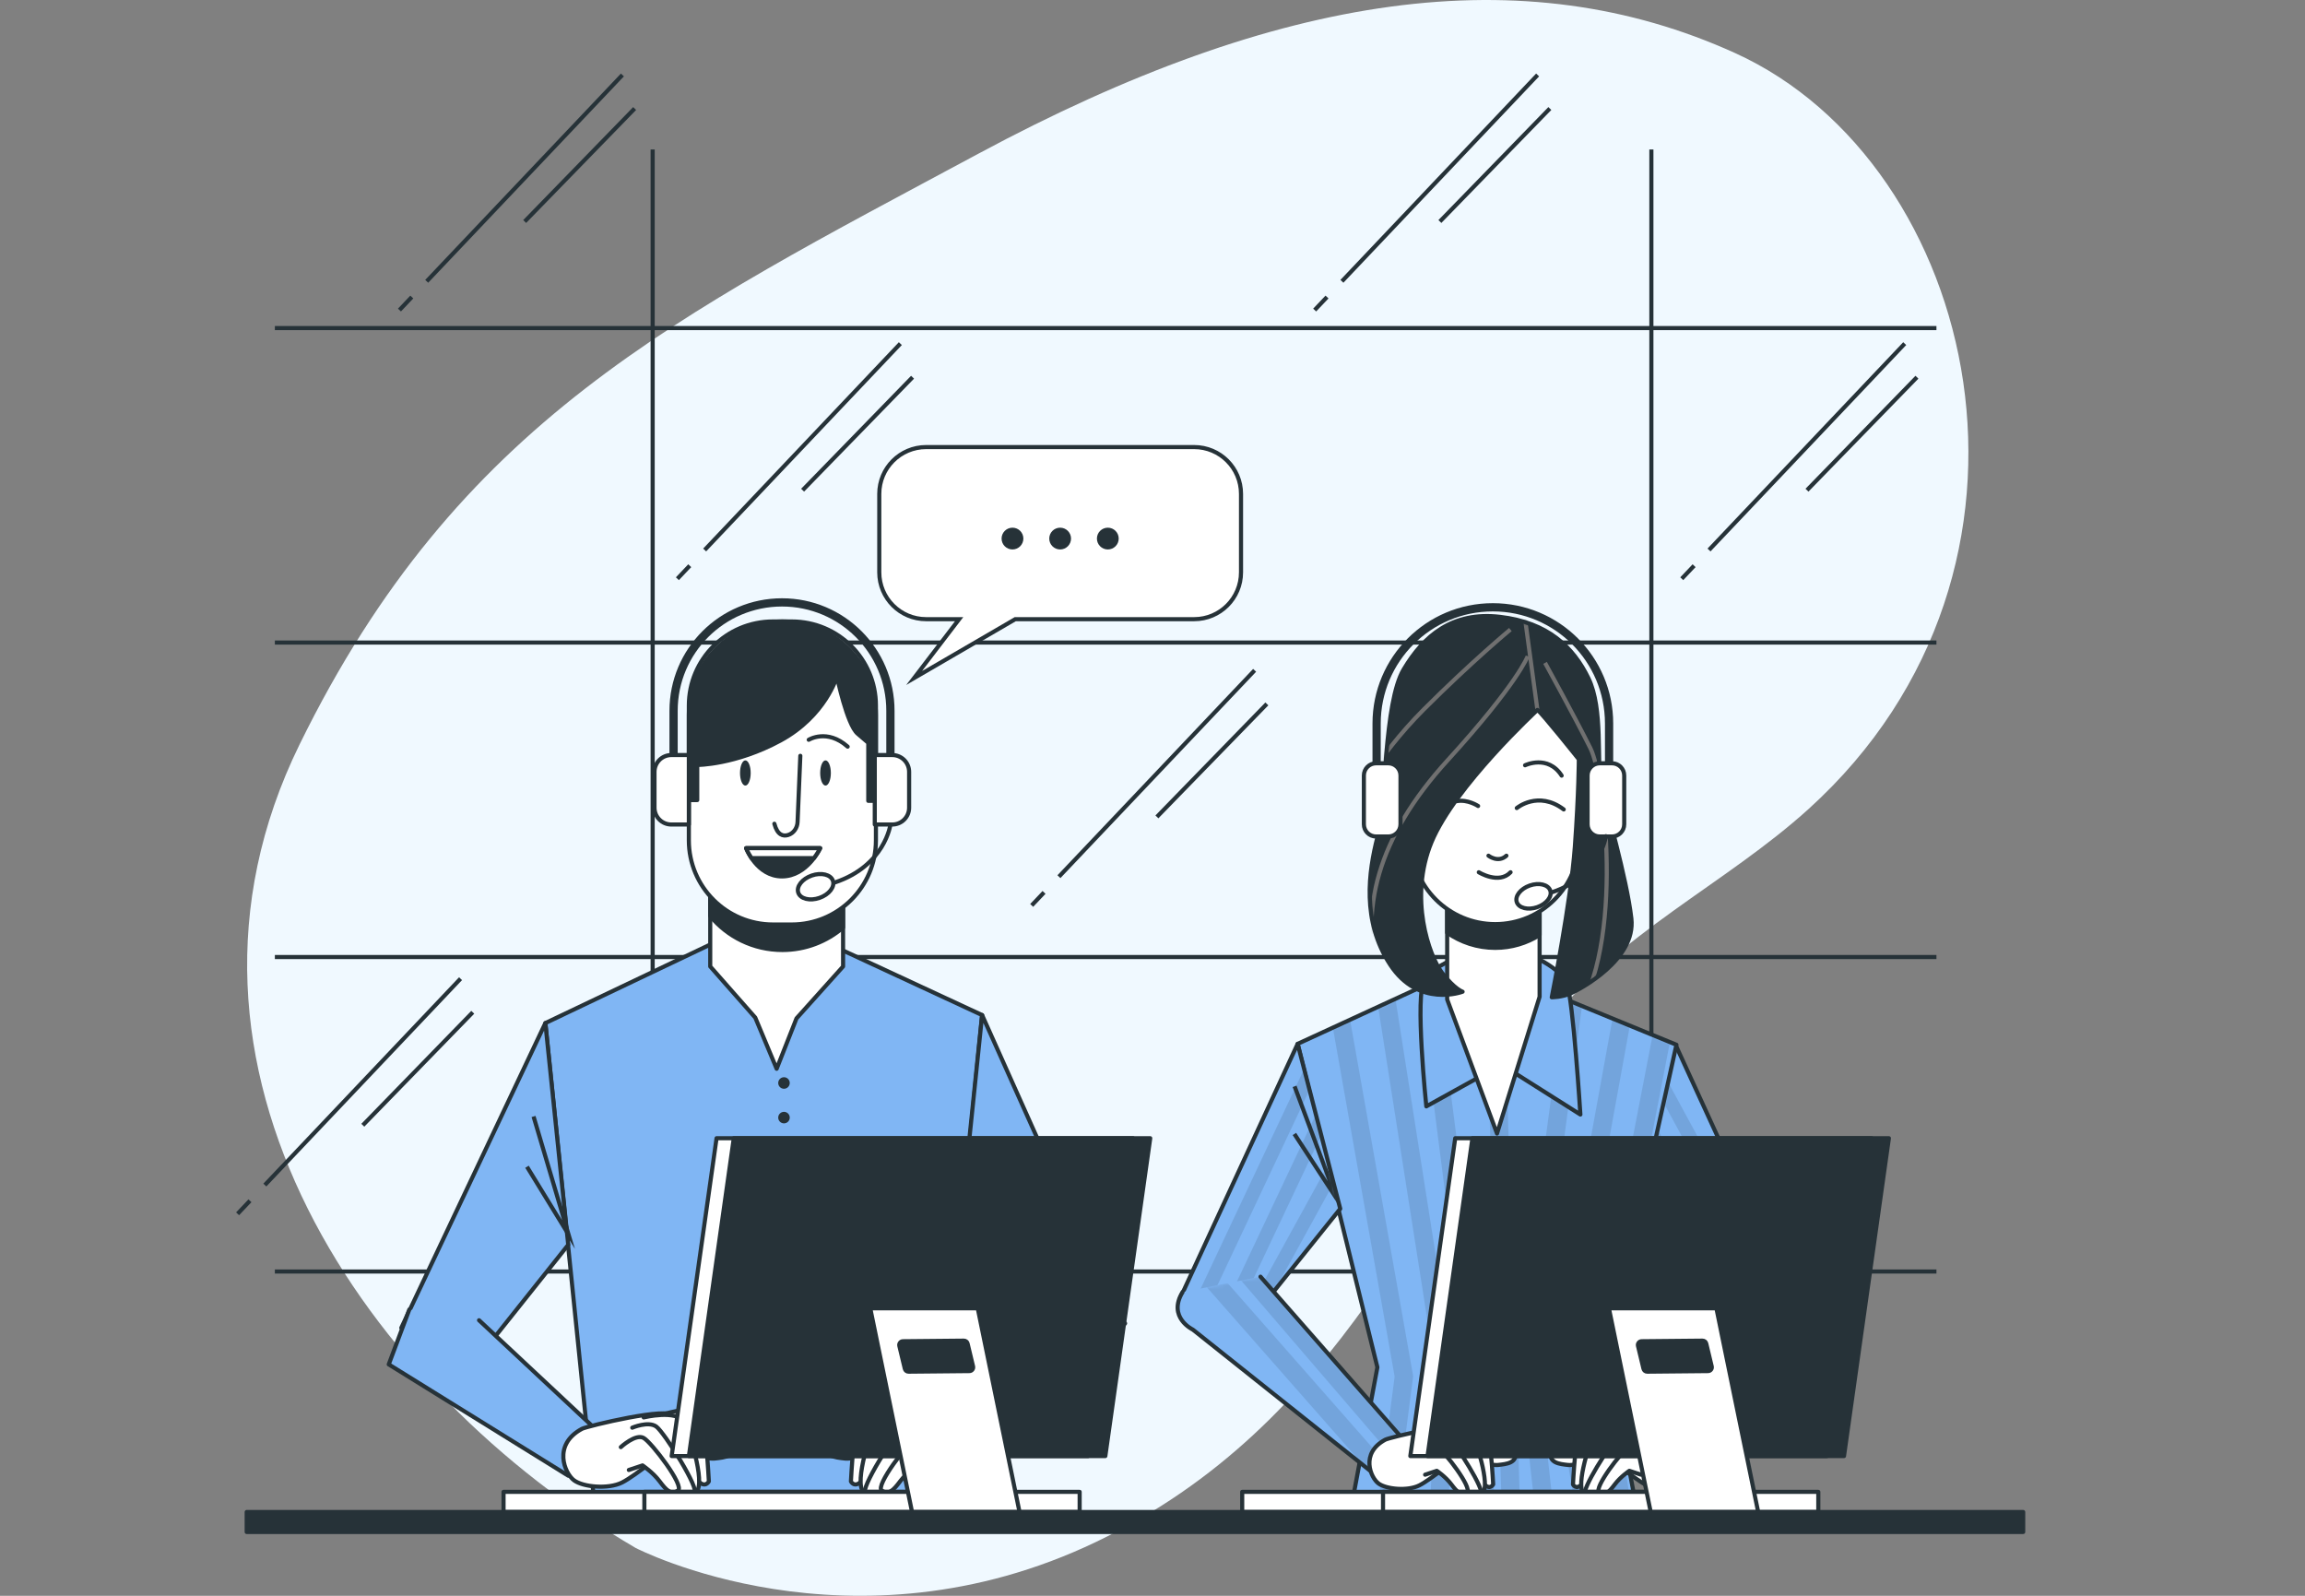 <svg width="650" height="450" viewBox="0 0 650 450" fill="none" xmlns="http://www.w3.org/2000/svg">
<rect x="0" y="0" width="650" height="450" fill="#808080" stroke="none"/>
<g clip-path="url(#clip0_568_3569)">
<path d="M179.219 436.493C179.219 436.493 239.846 467.996 309.137 434.786C378.428 401.576 400.913 337.202 436.871 288.847C455.701 263.525 486.517 249.413 510.02 228.121C585.17 160.035 558.057 46.202 489.299 14.966C429.774 -12.076 361.009 -2.389 275.803 43.393C190.598 89.176 129.205 118.713 84.472 209.946C39.739 301.179 103.841 392.348 179.219 436.493Z" fill="#F0F9FF"/>
<path d="M77.508 358.556H546.068" stroke="#263238" stroke-width="1.162" stroke-miterlimit="10"/>
<path d="M77.508 269.875H546.068" stroke="#263238" stroke-width="1.162" stroke-miterlimit="10"/>
<path d="M77.508 181.194H546.068" stroke="#263238" stroke-width="1.162" stroke-miterlimit="10"/>
<path d="M77.508 92.515H546.068" stroke="#263238" stroke-width="1.162" stroke-miterlimit="10"/>
<path d="M184.046 42.152V358.77" stroke="#263238" stroke-width="1.162" stroke-miterlimit="10"/>
<path d="M465.681 42.152V358.77" stroke="#263238" stroke-width="1.162" stroke-miterlimit="10"/>
<path d="M194.505 159.523L191.022 163.196" stroke="#263238" stroke-width="1.162" stroke-miterlimit="10"/>
<path d="M253.895 96.901L198.707 155.093" stroke="#263238" stroke-width="1.162" stroke-miterlimit="10"/>
<path d="M257.339 106.372L226.334 138.229" stroke="#263238" stroke-width="1.162" stroke-miterlimit="10"/>
<path d="M477.731 159.523L474.249 163.196" stroke="#263238" stroke-width="1.162" stroke-miterlimit="10"/>
<path d="M537.122 96.901L481.934 155.093" stroke="#263238" stroke-width="1.162" stroke-miterlimit="10"/>
<path d="M540.566 106.372L509.56 138.229" stroke="#263238" stroke-width="1.162" stroke-miterlimit="10"/>
<path d="M70.483 338.607L66.999 342.28" stroke="#263238" stroke-width="1.162" stroke-miterlimit="10"/>
<path d="M129.872 275.984L74.684 334.176" stroke="#263238" stroke-width="1.162" stroke-miterlimit="10"/>
<path d="M133.318 285.455L102.312 317.312" stroke="#263238" stroke-width="1.162" stroke-miterlimit="10"/>
<path d="M116.129 83.758L112.646 87.43" stroke="#263238" stroke-width="1.162" stroke-miterlimit="10"/>
<path d="M175.519 21.136L120.331 79.328" stroke="#263238" stroke-width="1.162" stroke-miterlimit="10"/>
<path d="M178.965 30.606L147.958 62.463" stroke="#263238" stroke-width="1.162" stroke-miterlimit="10"/>
<path d="M374.212 83.758L370.729 87.43" stroke="#263238" stroke-width="1.162" stroke-miterlimit="10"/>
<path d="M433.602 21.136L378.414 79.328" stroke="#263238" stroke-width="1.162" stroke-miterlimit="10"/>
<path d="M437.048 30.606L406.042 62.463" stroke="#263238" stroke-width="1.162" stroke-miterlimit="10"/>
<path d="M294.413 251.648L290.93 255.321" stroke="#263238" stroke-width="1.162" stroke-miterlimit="10"/>
<path d="M353.802 189.025L298.614 247.217" stroke="#263238" stroke-width="1.162" stroke-miterlimit="10"/>
<path d="M357.247 198.496L326.242 230.353" stroke="#263238" stroke-width="1.162" stroke-miterlimit="10"/>
<path d="M472.493 294.617L504.874 365.253L484.504 371L460.482 341.111L472.493 294.617Z" fill="#80B6F4"/>
<mask id="mask0_568_3569" style="mask-type:luminance" maskUnits="userSpaceOnUse" x="460" y="294" width="45" height="77">
<path d="M472.493 294.617L504.874 365.253L484.504 371L460.482 341.111L472.493 294.617Z" fill="white"/>
</mask>
<g mask="url(#mask0_568_3569)">
<g opacity="0.1">
<path d="M466.65 317.236L465.271 322.575L492.166 368.839L496.018 367.752L466.65 317.236Z" fill="black"/>
<path d="M484.655 370.957L488.535 369.862L463.523 329.341L462.179 334.543L484.655 370.957Z" fill="black"/>
<path d="M469.974 304.371L468.551 309.876L499.423 366.792L503.246 365.714L469.974 304.371Z" fill="black"/>
</g>
</g>
<path d="M472.493 294.617L504.874 365.253L484.504 371L460.482 341.111L472.493 294.617Z" stroke="#263238" stroke-width="1.162" stroke-miterlimit="10" stroke-linecap="round" stroke-linejoin="round"/>
<path d="M408.096 274.945L365.929 294.361L388.417 385.562L381.262 423.923H461.249L453.328 382.24L472.749 294.617L428.539 276.478L408.096 274.945Z" fill="#80B6F4"/>
<mask id="mask1_568_3569" style="mask-type:luminance" maskUnits="userSpaceOnUse" x="365" y="274" width="108" height="150">
<path d="M408.095 274.946L365.929 294.362L388.417 385.563L381.261 423.924H461.249L453.327 382.241L472.748 294.618L428.538 276.479L408.095 274.946Z" fill="white"/>
</mask>
<g mask="url(#mask1_568_3569)">
<g opacity="0.1">
<path d="M408.476 423.925L410.104 387.598C410.112 387.425 410.101 387.253 410.075 387.081L393.507 281.663L388.629 283.91L404.929 387.626L403.303 423.925H408.476Z" fill="black"/>
<path d="M418.173 378.894C418.171 378.849 418.165 378.805 418.159 378.759L405.041 276.353L400.123 278.618L413.026 379.347L416.357 423.924H421.539L418.173 378.894Z" fill="black"/>
<path d="M393.854 423.923L398.458 388.46C398.491 388.199 398.486 387.936 398.44 387.677L380.71 287.555L375.858 289.789L393.283 388.187L388.644 423.923H393.854Z" fill="black"/>
<path d="M470.914 293.864L466.037 291.863L448.264 383.762C448.206 384.061 448.202 384.368 448.251 384.667L454.651 423.923H459.886L453.426 384.292L453.572 383.533L453.327 382.241L457.216 364.698L470.914 293.864Z" fill="black"/>
<path d="M424.316 285.376L419.151 285.535L423.44 423.923H428.609L424.316 285.376Z" fill="black"/>
<path d="M442.443 383.622L459.612 289.227L454.725 287.223L437.278 383.146C437.224 383.441 437.223 383.743 437.274 384.041L444.059 423.924H449.301L442.443 383.622Z" fill="black"/>
<path d="M433.057 380.41L446.116 283.692L441.174 281.664L427.892 380.034C427.864 380.243 427.862 380.454 427.886 380.665L432.695 423.924H437.894L433.057 380.41Z" fill="black"/>
</g>
</g>
<path d="M408.096 274.945L365.929 294.361L388.417 385.562L381.262 423.923H461.249L453.328 382.24L472.749 294.617L428.539 276.478L408.096 274.945Z" stroke="#263238" stroke-width="1.162" stroke-miterlimit="10" stroke-linecap="round" stroke-linejoin="round"/>
<path d="M365.929 294.361L332.714 366.264L353.919 370.744L377.94 340.855L365.929 294.361Z" fill="#80B6F4"/>
<mask id="mask2_568_3569" style="mask-type:luminance" maskUnits="userSpaceOnUse" x="332" y="294" width="46" height="77">
<path d="M365.929 294.362L332.714 366.265L353.919 370.745L377.94 340.856L365.929 294.362Z" fill="white"/>
</mask>
<g mask="url(#mask2_568_3569)">
<g opacity="0.1">
<path d="M374.661 328.163L351.524 370.24L353.919 370.745L359.461 363.85L376.074 333.636L374.661 328.163Z" fill="black"/>
<path d="M372.585 320.122L371.069 314.257L345.25 368.914L349.147 369.736L372.585 320.122Z" fill="black"/>
<path d="M336.82 367.132L340.716 367.956L369.277 307.32L367.759 301.445L336.82 367.132Z" fill="black"/>
</g>
</g>
<mask id="mask3_568_3569" style="mask-type:luminance" maskUnits="userSpaceOnUse" x="332" y="294" width="46" height="77">
<path d="M365.929 294.362L332.714 366.265L353.919 370.745L377.94 340.856L365.929 294.362Z" fill="white"/>
</mask>
<g mask="url(#mask3_568_3569)">
<path d="M365.066 306.335L376.779 337.767L365.013 319.769" stroke="#263238" stroke-width="1.162" stroke-miterlimit="10"/>
</g>
<path d="M365.929 294.361L332.714 366.264L353.919 370.744L377.94 340.855L365.929 294.361Z" stroke="#263238" stroke-width="1.162" stroke-miterlimit="10" stroke-linecap="round" stroke-linejoin="round"/>
<path d="M355.452 360.015L397.363 407.786L389.186 416.983L336.375 374.941C336.375 374.941 329.132 371.511 333.477 364.358" fill="#80B6F4"/>
<mask id="mask4_568_3569" style="mask-type:luminance" maskUnits="userSpaceOnUse" x="332" y="360" width="66" height="57">
<path d="M355.452 360.014L397.362 407.785L389.185 416.982L336.374 374.94C336.374 374.94 329.132 371.51 333.476 364.357" fill="white"/>
</mask>
<g mask="url(#mask4_568_3569)">
<g opacity="0.1">
<path d="M392.966 411.117L396.887 407.752L375.758 383.159L355.452 360.014L349.987 361.093L392.966 411.117Z" fill="black"/>
<path d="M384.589 413.323L388.087 416.108L391.377 413.217L346.188 361.844L340.326 363.001L384.589 413.323Z" fill="black"/>
</g>
</g>
<path d="M355.452 360.015L397.363 407.786L389.186 416.983L336.375 374.941C336.375 374.941 329.132 371.511 333.477 364.358" stroke="#263238" stroke-width="1.162" stroke-miterlimit="10" stroke-linecap="round" stroke-linejoin="round"/>
<path d="M390.637 405.987C391.844 405.338 412.022 400.505 412.297 402.973C412.571 405.439 418.602 408.18 421.343 408.18C424.085 408.18 426.827 405.987 427.375 409.276C427.923 412.565 424.908 412.839 422.44 413.113C419.973 413.388 411.473 410.647 411.473 410.647C411.473 410.647 403.523 417.225 400.233 418.87C396.943 420.514 390.912 419.965 388.718 418.321C386.524 416.677 383.509 409.825 390.637 405.987Z" fill="white" stroke="#263238" stroke-width="1.162" stroke-miterlimit="10" stroke-linecap="round" stroke-linejoin="round"/>
<path d="M409.28 402.699C409.28 402.699 416.956 400.506 418.601 401.329C420.246 402.151 421.068 418.595 421.068 418.595C421.068 418.595 420.246 420.24 418.601 418.595C416.956 416.951 411.472 404.618 411.472 404.618" fill="white"/>
<path d="M409.28 402.699C409.28 402.699 416.956 400.506 418.601 401.329C420.246 402.151 421.068 418.595 421.068 418.595C421.068 418.595 420.246 420.24 418.601 418.595C416.956 416.951 411.472 404.618 411.472 404.618" stroke="#263238" stroke-width="1.162" stroke-miterlimit="10" stroke-linecap="round" stroke-linejoin="round"/>
<path d="M405.442 403.246C405.442 403.246 413.393 401.328 415.038 404.342C416.683 407.357 420.795 420.787 417.505 421.335C414.215 421.884 413.118 417.498 413.118 417.498L407.909 407.905L404.345 407.357" fill="white"/>
<path d="M405.442 403.246C405.442 403.246 413.393 401.328 415.038 404.342C416.683 407.357 420.795 420.787 417.505 421.335C414.215 421.884 413.118 417.498 413.118 417.498L407.909 407.905L404.345 407.357" stroke="#263238" stroke-width="1.162" stroke-miterlimit="10" stroke-linecap="round" stroke-linejoin="round"/>
<path d="M402.701 405.714C402.701 405.714 406.539 404.07 408.458 405.44C410.377 406.81 419.149 420.788 417.504 421.336C415.859 421.884 412.021 421.61 411.473 420.514C410.924 419.418 403.797 410.099 403.797 410.099" fill="white"/>
<path d="M402.701 405.714C402.701 405.714 406.539 404.07 408.458 405.44C410.377 406.81 419.149 420.788 417.504 421.336C415.859 421.884 412.021 421.61 411.473 420.514C410.924 419.418 403.797 410.099 403.797 410.099" stroke="#263238" stroke-width="1.162" stroke-miterlimit="10" stroke-linecap="round" stroke-linejoin="round"/>
<path d="M399.958 410.373C399.958 410.373 403.523 407.084 405.442 408.18C407.362 409.276 415.312 419.691 413.667 420.787C412.022 421.882 410.926 420.787 409.281 418.594C407.636 416.401 405.169 414.756 405.169 414.756L401.879 415.852" fill="white"/>
<path d="M399.958 410.373C399.958 410.373 403.523 407.084 405.442 408.18C407.362 409.276 415.312 419.691 413.667 420.787C412.022 421.882 410.926 420.787 409.281 418.594C407.636 416.401 405.169 414.756 405.169 414.756L401.879 415.852" stroke="#263238" stroke-width="1.162" stroke-miterlimit="10" stroke-linecap="round" stroke-linejoin="round"/>
<path d="M480.926 361.547L466.938 408.994L477.029 416.04L499.818 379.406C499.818 379.406 509.188 368.832 503.3 362.883" fill="#80B6F4"/>
<mask id="mask5_568_3569" style="mask-type:luminance" maskUnits="userSpaceOnUse" x="466" y="361" width="40" height="56">
<path d="M480.926 361.547L466.938 408.994L477.029 416.04L499.818 379.406C499.818 379.406 509.188 368.832 503.3 362.883" fill="white"/>
</mask>
<g mask="url(#mask5_568_3569)">
<g opacity="0.1">
<path d="M477.386 415.465L477.564 415.18L496.866 362.5L491.481 362.178L472.823 413.103L474.908 414.559L477.386 415.465Z" fill="black"/>
<path d="M467.002 409.038L471.388 412.101L489.404 362.205L488.902 362.023L484.081 361.736L467.002 409.038Z" fill="black"/>
<path d="M504.948 365.662C504.658 364.672 504.137 363.73 503.299 362.884L500.533 362.719L485.917 401.753L499.779 379.468L504.948 365.662Z" fill="black"/>
</g>
</g>
<path d="M480.926 361.547L466.938 408.994L477.029 416.04L499.818 379.406C499.818 379.406 509.188 368.832 503.3 362.883" stroke="#263238" stroke-width="1.162" stroke-miterlimit="10" stroke-linecap="round" stroke-linejoin="round"/>
<path d="M474.002 405.987C472.795 405.338 452.617 400.505 452.343 402.973C452.068 405.439 446.037 408.18 443.296 408.18C440.555 408.18 437.812 405.987 437.265 409.276C436.716 412.565 439.731 412.839 442.2 413.113C444.666 413.388 453.166 410.647 453.166 410.647C453.166 410.647 461.116 417.225 464.406 418.87C467.696 420.514 473.728 419.965 475.921 418.321C478.115 416.677 481.131 409.825 474.002 405.987Z" fill="white" stroke="#263238" stroke-width="1.162" stroke-miterlimit="10" stroke-linecap="round" stroke-linejoin="round"/>
<path d="M455.36 402.699C455.36 402.699 447.684 400.506 446.039 401.329C444.394 402.151 443.572 418.595 443.572 418.595C443.572 418.595 444.394 420.24 446.039 418.595C447.684 416.951 453.167 404.618 453.167 404.618" fill="white"/>
<path d="M455.36 402.699C455.36 402.699 447.684 400.506 446.039 401.329C444.394 402.151 443.572 418.595 443.572 418.595C443.572 418.595 444.394 420.24 446.039 418.595C447.684 416.951 453.167 404.618 453.167 404.618" stroke="#263238" stroke-width="1.162" stroke-miterlimit="10" stroke-linecap="round" stroke-linejoin="round"/>
<path d="M459.197 403.246C459.197 403.246 451.246 401.328 449.601 404.342C447.956 407.357 443.843 420.787 447.134 421.335C450.424 421.884 451.521 417.498 451.521 417.498L456.73 407.905L460.294 407.357" fill="white"/>
<path d="M459.197 403.246C459.197 403.246 451.246 401.328 449.601 404.342C447.956 407.357 443.843 420.787 447.134 421.335C450.424 421.884 451.521 417.498 451.521 417.498L456.73 407.905L460.294 407.357" stroke="#263238" stroke-width="1.162" stroke-miterlimit="10" stroke-linecap="round" stroke-linejoin="round"/>
<path d="M461.939 405.714C461.939 405.714 458.101 404.07 456.182 405.44C454.263 406.81 445.489 420.788 447.134 421.336C448.779 421.884 452.618 421.61 453.166 420.514C453.714 419.418 460.842 410.099 460.842 410.099" fill="white"/>
<path d="M461.939 405.714C461.939 405.714 458.101 404.07 456.182 405.44C454.263 406.81 445.489 420.788 447.134 421.336C448.779 421.884 452.618 421.61 453.166 420.514C453.714 419.418 460.842 410.099 460.842 410.099" stroke="#263238" stroke-width="1.162" stroke-miterlimit="10" stroke-linecap="round" stroke-linejoin="round"/>
<path d="M464.681 410.373C464.681 410.373 461.116 407.084 459.197 408.18C457.278 409.276 449.327 419.691 450.972 420.787C452.617 421.882 453.713 420.787 455.358 418.594C457.003 416.401 459.47 414.756 459.47 414.756L462.76 415.852" fill="white"/>
<path d="M464.681 410.373C464.681 410.373 461.116 407.084 459.197 408.18C457.278 409.276 449.327 419.691 450.972 420.787C452.617 421.882 453.713 420.787 455.358 418.594C457.003 416.401 459.47 414.756 459.47 414.756L462.76 415.852" stroke="#263238" stroke-width="1.162" stroke-miterlimit="10" stroke-linecap="round" stroke-linejoin="round"/>
<path d="M411.161 270.092C411.161 270.092 404.517 272.135 401.706 276.224C398.895 280.311 402.218 311.989 402.218 311.989L423.428 300.237L445.661 314.288C445.661 314.288 443.616 281.844 441.828 277.245C440.039 272.647 428.795 267.282 424.962 267.794C421.128 268.304 411.161 270.092 411.161 270.092Z" fill="#80B6F4" stroke="#263238" stroke-width="1.162" stroke-miterlimit="10" stroke-linecap="round" stroke-linejoin="round"/>
<path d="M408.096 252.465V281.844L422.151 319.652L434.161 281.077V252.209L408.096 252.465Z" fill="white" stroke="#263238" stroke-width="1.162" stroke-miterlimit="10" stroke-linecap="round" stroke-linejoin="round"/>
<path d="M408.096 263.02C411.936 265.705 416.598 267.291 421.64 267.291C426.244 267.291 430.527 265.957 434.162 263.684V252.209L408.096 252.465V263.02Z" fill="#263238" stroke="#263238" stroke-width="1.162" stroke-miterlimit="10" stroke-linecap="round" stroke-linejoin="round"/>
<path d="M421.639 260.595C408.562 260.595 397.962 249.999 397.962 236.927L393.784 203.672C393.784 188.293 406.255 175.827 421.639 175.827C437.022 175.827 449.493 188.293 449.493 203.672L445.315 236.927C445.315 249.999 434.715 260.595 421.639 260.595Z" fill="white" stroke="#263238" stroke-width="1.162" stroke-miterlimit="10" stroke-linecap="round" stroke-linejoin="round"/>
<path d="M427.724 227.869C427.724 227.869 433.759 222.808 440.964 228.258" stroke="#263238" stroke-width="1.162" stroke-miterlimit="10" stroke-linecap="round" stroke-linejoin="round"/>
<path d="M416.82 227.284C416.82 227.284 413.9 225.337 410.784 225.922" stroke="#263238" stroke-width="1.162" stroke-miterlimit="10" stroke-linecap="round" stroke-linejoin="round"/>
<path d="M430.06 215.801C430.06 215.801 436.485 212.686 440.379 218.72" stroke="#263238" stroke-width="1.162" stroke-miterlimit="10" stroke-linecap="round" stroke-linejoin="round"/>
<path d="M419.741 241.299C419.741 241.299 422.467 243.439 424.802 241.299" stroke="#263238" stroke-width="1.162" stroke-miterlimit="10" stroke-linecap="round" stroke-linejoin="round"/>
<path d="M417.016 245.97C417.016 245.97 422.662 249.474 425.972 245.97" stroke="#263238" stroke-width="1.162" stroke-miterlimit="10" stroke-linecap="round" stroke-linejoin="round"/>
<path d="M433.549 200.204C433.549 200.204 410.201 221.749 403.689 237.46C397.179 253.17 403.016 269.554 406.607 274.267C410.2 278.98 412.444 279.653 412.444 279.653C412.444 279.653 400.096 284.366 392.014 272.022C383.932 259.679 385.953 245.764 388.422 236.113C390.891 226.463 390.218 198.185 395.831 188.758C401.443 179.332 409.525 172.374 422.996 173.946C436.466 175.517 443.65 182.475 447.916 191.227C452.181 199.98 450.161 214.792 451.508 221.301C452.855 227.809 458.693 247.335 460.04 259.005C461.387 270.676 445.447 278.98 442.977 280.102C440.508 281.223 437.589 281.224 437.589 281.224C437.589 281.224 442.977 254.293 444.099 238.807C445.222 223.322 445.222 214.12 445.222 214.12C445.222 214.12 434.672 200.878 433.549 200.204Z" fill="#263238"/>
<mask id="mask6_568_3569" style="mask-type:luminance" maskUnits="userSpaceOnUse" x="386" y="173" width="75" height="109">
<path d="M433.549 200.204C433.549 200.204 410.201 221.749 403.689 237.46C397.179 253.17 403.016 269.554 406.607 274.267C410.2 278.98 412.444 279.653 412.444 279.653C412.444 279.653 400.096 284.366 392.014 272.022C383.932 259.679 385.953 245.764 388.422 236.113C390.891 226.463 390.218 198.185 395.831 188.758C401.443 179.332 409.525 172.374 422.996 173.946C436.466 175.517 443.65 182.475 447.916 191.227C452.181 199.98 450.161 214.792 451.508 221.301C452.855 227.809 458.693 247.335 460.04 259.005C461.387 270.676 445.447 278.98 442.977 280.102C440.508 281.223 437.589 281.224 437.589 281.224C437.589 281.224 442.977 254.293 444.099 238.807C445.222 223.322 445.222 214.12 445.222 214.12C445.222 214.12 434.672 200.878 433.549 200.204Z" fill="white"/>
</mask>
<g mask="url(#mask6_568_3569)">
<path d="M430.81 185.044C430.81 185.044 428.058 192.635 408.241 214.374C388.423 236.113 383.038 256.866 389.056 277.171" stroke="#707070" stroke-width="1.162" stroke-miterlimit="10"/>
</g>
<mask id="mask7_568_3569" style="mask-type:luminance" maskUnits="userSpaceOnUse" x="386" y="173" width="75" height="109">
<path d="M433.549 200.204C433.549 200.204 410.201 221.749 403.689 237.46C397.179 253.17 403.016 269.554 406.607 274.267C410.2 278.98 412.444 279.653 412.444 279.653C412.444 279.653 400.096 284.366 392.014 272.022C383.932 259.679 385.953 245.764 388.422 236.113C390.891 226.463 390.218 198.185 395.831 188.758C401.443 179.332 409.525 172.374 422.996 173.946C436.466 175.517 443.65 182.475 447.916 191.227C452.181 199.98 450.161 214.792 451.508 221.301C452.855 227.809 458.693 247.335 460.04 259.005C461.387 270.676 445.447 278.98 442.977 280.102C440.508 281.223 437.589 281.224 437.589 281.224C437.589 281.224 442.977 254.293 444.099 238.807C445.222 223.322 445.222 214.12 445.222 214.12C445.222 214.12 434.672 200.878 433.549 200.204Z" fill="white"/>
</mask>
<g mask="url(#mask7_568_3569)">
<path d="M425.921 177.524C425.921 177.524 415.013 186.55 401.47 200.086C387.929 213.623 380.406 228.288 380.406 228.288" stroke="#707070" stroke-width="1.162" stroke-miterlimit="10"/>
</g>
<mask id="mask8_568_3569" style="mask-type:luminance" maskUnits="userSpaceOnUse" x="386" y="173" width="75" height="109">
<path d="M433.549 200.204C433.549 200.204 410.201 221.749 403.689 237.46C397.179 253.17 403.016 269.554 406.607 274.267C410.2 278.98 412.444 279.653 412.444 279.653C412.444 279.653 400.096 284.366 392.014 272.022C383.932 259.679 385.953 245.764 388.422 236.113C390.891 226.463 390.218 198.185 395.831 188.758C401.443 179.332 409.525 172.374 422.996 173.946C436.466 175.517 443.65 182.475 447.916 191.227C452.181 199.98 450.161 214.792 451.508 221.301C452.855 227.809 458.693 247.335 460.04 259.005C461.387 270.676 445.447 278.98 442.977 280.102C440.508 281.223 437.589 281.224 437.589 281.224C437.589 281.224 442.977 254.293 444.099 238.807C445.222 223.322 445.222 214.12 445.222 214.12C445.222 214.12 434.672 200.878 433.549 200.204Z" fill="white"/>
</mask>
<g mask="url(#mask8_568_3569)">
<path d="M435.701 186.925C435.701 186.925 443.976 201.966 448.49 210.99C453.004 220.016 458.271 270.779 442.472 288.828" stroke="#707070" stroke-width="1.162" stroke-miterlimit="10"/>
</g>
<mask id="mask9_568_3569" style="mask-type:luminance" maskUnits="userSpaceOnUse" x="386" y="173" width="75" height="109">
<path d="M433.549 200.204C433.549 200.204 410.201 221.749 403.689 237.46C397.179 253.17 403.016 269.554 406.607 274.267C410.2 278.98 412.444 279.653 412.444 279.653C412.444 279.653 400.096 284.366 392.014 272.022C383.932 259.679 385.953 245.764 388.422 236.113C390.891 226.463 390.218 198.185 395.831 188.758C401.443 179.332 409.525 172.374 422.996 173.946C436.466 175.517 443.65 182.475 447.916 191.227C452.181 199.98 450.161 214.792 451.508 221.301C452.855 227.809 458.693 247.335 460.04 259.005C461.387 270.676 445.447 278.98 442.977 280.102C440.508 281.223 437.589 281.224 437.589 281.224C437.589 281.224 442.977 254.293 444.099 238.807C445.222 223.322 445.222 214.12 445.222 214.12C445.222 214.12 434.672 200.878 433.549 200.204Z" fill="white"/>
</mask>
<g mask="url(#mask9_568_3569)">
<path d="M430.058 174.515L433.549 200.204" stroke="#707070" stroke-width="1.162" stroke-miterlimit="10"/>
</g>
<path d="M433.549 200.204C433.549 200.204 410.201 221.749 403.689 237.46C397.179 253.17 403.016 269.554 406.607 274.267C410.2 278.98 412.444 279.653 412.444 279.653C412.444 279.653 400.096 284.366 392.014 272.022C383.932 259.679 385.953 245.764 388.422 236.113C390.891 226.463 390.218 198.185 395.831 188.758C401.443 179.332 409.525 172.374 422.996 173.946C436.466 175.517 443.65 182.475 447.916 191.227C452.181 199.98 450.161 214.792 451.508 221.301C452.855 227.809 458.693 247.335 460.04 259.005C461.387 270.676 445.447 278.98 442.977 280.102C440.508 281.223 437.589 281.224 437.589 281.224C437.589 281.224 442.977 254.293 444.099 238.807C445.222 223.322 445.222 214.12 445.222 214.12C445.222 214.12 434.672 200.878 433.549 200.204Z" stroke="#263238" stroke-width="1.162" stroke-miterlimit="10" stroke-linecap="round" stroke-linejoin="round"/>
<path d="M391.488 235.888H388.053C386.15 235.888 384.606 234.346 384.606 232.442V218.685C384.606 216.782 386.149 215.24 388.053 215.24H391.488C393.391 215.24 394.934 216.782 394.934 218.685V232.442C394.934 234.346 393.392 235.888 391.488 235.888Z" fill="white" stroke="#263238" stroke-width="1.162" stroke-miterlimit="10" stroke-linecap="round" stroke-linejoin="round"/>
<path d="M454.575 235.888H451.141C449.238 235.888 447.694 234.346 447.694 232.442V218.685C447.694 216.782 449.237 215.24 451.141 215.24H454.575C456.478 215.24 458.021 216.782 458.021 218.685V232.442C458.021 234.346 456.478 235.888 454.575 235.888Z" fill="white" stroke="#263238" stroke-width="1.162" stroke-miterlimit="10" stroke-linecap="round" stroke-linejoin="round"/>
<path d="M453.755 215.241V204.02C453.755 185.923 439.08 171.253 420.977 171.253C402.874 171.253 388.2 185.923 388.2 204.02V215.241" stroke="#263238" stroke-width="2.324" stroke-miterlimit="10" stroke-linejoin="round"/>
<path d="M452.856 235.791C452.856 235.791 451.399 247.034 437.653 251.614" stroke="#263238" stroke-width="1.162" stroke-miterlimit="10" stroke-linecap="round" stroke-linejoin="round"/>
<path d="M437.169 251.121C437.754 252.805 436.114 254.903 433.506 255.808C430.899 256.713 428.311 256.081 427.726 254.398C427.141 252.714 428.782 250.617 431.389 249.711C433.997 248.806 436.585 249.437 437.169 251.121Z" stroke="#263238" stroke-width="1.162" stroke-miterlimit="10" stroke-linecap="round" stroke-linejoin="round"/>
<path d="M201.831 265.616L153.79 288.5L167.653 424.192H263.413L276.954 286.243L231.816 265.293L201.831 265.616Z" fill="#80B6F4" stroke="#263238" stroke-width="1.162" stroke-miterlimit="10" stroke-linecap="round" stroke-linejoin="round"/>
<path d="M221.081 307.022C221.98 307.022 222.708 306.293 222.708 305.395C222.708 304.496 221.98 303.768 221.081 303.768C220.182 303.768 219.453 304.496 219.453 305.395C219.453 306.293 220.182 307.022 221.081 307.022Z" fill="#263238"/>
<path d="M222.708 315.154C222.708 316.053 221.979 316.781 221.081 316.781C220.182 316.781 219.453 316.053 219.453 315.154C219.453 314.256 220.182 313.527 221.081 313.527C221.979 313.527 222.708 314.256 222.708 315.154Z" fill="#263238"/>
<path d="M237.746 272.54L224.611 287.176L219.013 301.382L212.984 286.961L200.281 272.54V246.925H237.746V272.54Z" fill="white" stroke="#263238" stroke-width="1.162" stroke-miterlimit="10" stroke-linecap="round" stroke-linejoin="round"/>
<path d="M200.281 258.304C205.118 264.161 212.437 267.893 220.629 267.893C227.167 267.893 233.138 265.502 237.746 261.563V246.925H200.281V258.304Z" fill="#263238" stroke="#263238" stroke-width="1.162" stroke-miterlimit="10" stroke-linecap="round" stroke-linejoin="round"/>
<path d="M223.27 260.701H217.987C204.879 260.701 194.252 250.078 194.252 236.974V198.976C194.252 185.872 204.879 175.249 217.987 175.249H223.27C236.379 175.249 247.006 185.872 247.006 198.976V236.974C247.004 250.078 236.378 260.701 223.27 260.701Z" fill="white" stroke="#263238" stroke-width="1.162" stroke-miterlimit="10" stroke-linecap="round" stroke-linejoin="round"/>
<path d="M225.688 213.132L224.909 231.81C224.84 233.454 223.816 234.979 222.242 235.464C220.842 235.894 219.228 235.517 218.366 232.289" stroke="#263238" stroke-width="1.162" stroke-miterlimit="10" stroke-linecap="round" stroke-linejoin="round"/>
<path d="M210.4 239.177H231.287C231.287 239.177 227.626 247.141 220.52 247.141C213.415 247.141 210.4 239.177 210.4 239.177Z" fill="#263238" stroke="#263238" stroke-width="1.162" stroke-miterlimit="10" stroke-linecap="round" stroke-linejoin="round"/>
<path d="M211.92 241.974H229.54C230.694 240.449 231.287 239.176 231.287 239.176H210.4C210.4 239.176 210.89 240.449 211.92 241.974Z" fill="white" stroke="#263238" stroke-width="1.162" stroke-miterlimit="10" stroke-linecap="round" stroke-linejoin="round"/>
<path d="M210.185 221.527C211.017 221.527 211.692 219.937 211.692 217.975C211.692 216.014 211.017 214.424 210.185 214.424C209.353 214.424 208.679 216.014 208.679 217.975C208.679 219.937 209.353 221.527 210.185 221.527Z" fill="#263238"/>
<path d="M232.793 221.527C233.625 221.527 234.3 219.937 234.3 217.975C234.3 216.014 233.625 214.424 232.793 214.424C231.961 214.424 231.287 216.014 231.287 217.975C231.287 219.937 231.961 221.527 232.793 221.527Z" fill="#263238"/>
<path d="M228.057 208.612C228.057 208.612 233.225 205.383 239.038 210.549" stroke="#263238" stroke-width="1.162" stroke-miterlimit="10" stroke-linecap="round" stroke-linejoin="round"/>
<path d="M220.629 175.249C206.061 175.249 194.252 187.054 194.252 201.617V225.629L194.467 225.616H196.62V215.715C196.62 215.715 207.386 215.715 220.089 208.827C232.794 201.939 236.023 190.746 236.023 190.746C236.023 190.746 238.822 204.306 241.837 206.89C244.851 209.473 244.851 209.473 244.851 209.473V225.831H247.004V201.616C247.004 187.054 235.195 175.249 220.629 175.249Z" fill="#263238" stroke="#263238" stroke-width="1.162" stroke-miterlimit="10" stroke-linecap="round" stroke-linejoin="round"/>
<path d="M194.252 232.505H189.31C186.689 232.505 184.563 230.38 184.563 227.76V217.663C184.563 215.042 186.689 212.918 189.31 212.918H194.252V232.505Z" fill="white" stroke="#263238" stroke-width="1.162" stroke-miterlimit="10" stroke-linecap="round" stroke-linejoin="round"/>
<path d="M246.681 232.505H251.623C254.245 232.505 256.37 230.38 256.37 227.76V217.663C256.37 215.042 254.245 212.918 251.623 212.918H246.681V232.505Z" fill="white" stroke="#263238" stroke-width="1.162" stroke-miterlimit="10" stroke-linecap="round" stroke-linejoin="round"/>
<path d="M189.946 212.918V200.434C189.946 183.554 203.635 169.87 220.521 169.87C237.406 169.87 251.095 183.554 251.095 200.434V212.918" stroke="#263238" stroke-width="2.324" stroke-miterlimit="10" stroke-linejoin="round"/>
<path d="M251.095 232.505C251.095 232.505 249.588 244.127 235.376 248.863" stroke="#263238" stroke-width="1.162" stroke-miterlimit="10" stroke-linecap="round" stroke-linejoin="round"/>
<path d="M234.877 248.353C235.481 250.094 233.785 252.264 231.089 253.199C228.393 254.135 225.717 253.482 225.112 251.742C224.508 250.001 226.204 247.831 228.9 246.896C231.596 245.96 234.272 246.613 234.877 248.353Z" stroke="#263238" stroke-width="1.162" stroke-miterlimit="10" stroke-linecap="round" stroke-linejoin="round"/>
<path d="M153.79 288.5L113.168 374.435L129.931 389.06L160.238 351.028L153.79 288.5Z" fill="#80B6F4" stroke="#263238" stroke-width="1.162" stroke-miterlimit="10" stroke-linecap="round" stroke-linejoin="round"/>
<path d="M150.459 314.839L160.324 348.12L148.61 329.014" stroke="#263238" stroke-width="1.162" stroke-miterlimit="10"/>
<path d="M276.953 286.242L315.644 372.622L291.785 382.936L270.505 348.771L276.953 286.242Z" fill="#80B6F4" stroke="#263238" stroke-width="1.162" stroke-miterlimit="10" stroke-linecap="round" stroke-linejoin="round"/>
<path d="M135.089 372.3L169.911 404.854L160.238 416.135L109.623 384.749L115.426 369.278" fill="#80B6F4"/>
<path d="M135.089 372.3L169.911 404.854L160.238 416.135L109.623 384.749L115.426 369.278" stroke="#263238" stroke-width="1.162" stroke-miterlimit="10" stroke-linecap="round" stroke-linejoin="round"/>
<path d="M164.107 402.921C165.527 402.157 189.256 396.474 189.578 399.375C189.9 402.276 196.994 405.5 200.218 405.5C203.442 405.5 206.667 402.921 207.312 406.788C207.957 410.656 204.41 410.978 201.508 411.301C198.607 411.623 188.611 408.4 188.611 408.4C188.611 408.4 179.261 416.135 175.392 418.069C171.523 420.003 164.429 419.358 161.851 417.424C159.271 415.491 155.724 407.433 164.107 402.921Z" fill="white" stroke="#263238" stroke-width="1.162" stroke-miterlimit="10" stroke-linecap="round" stroke-linejoin="round"/>
<path d="M186.031 399.053C186.031 399.053 195.06 396.475 196.994 397.442C198.928 398.408 199.896 417.748 199.896 417.748C199.896 417.748 198.928 419.681 196.994 417.748C195.06 415.814 188.611 401.31 188.611 401.31" fill="white"/>
<path d="M186.031 399.053C186.031 399.053 195.06 396.475 196.994 397.442C198.928 398.408 199.896 417.748 199.896 417.748C199.896 417.748 198.928 419.681 196.994 417.748C195.06 415.814 188.611 401.31 188.611 401.31" stroke="#263238" stroke-width="1.162" stroke-miterlimit="10" stroke-linecap="round" stroke-linejoin="round"/>
<path d="M181.517 399.697C181.517 399.697 190.868 397.441 192.802 400.986C194.736 404.531 199.573 420.325 195.704 420.969C191.835 421.614 190.546 416.456 190.546 416.456L184.419 405.175L180.228 404.53" fill="white"/>
<path d="M181.517 399.697C181.517 399.697 190.868 397.441 192.802 400.986C194.736 404.531 199.573 420.325 195.704 420.969C191.835 421.614 190.546 416.456 190.546 416.456L184.419 405.175L180.228 404.53" stroke="#263238" stroke-width="1.162" stroke-miterlimit="10" stroke-linecap="round" stroke-linejoin="round"/>
<path d="M178.293 402.599C178.293 402.599 182.808 400.665 185.064 402.277C187.321 403.889 197.638 420.326 195.704 420.971C193.769 421.616 189.255 421.293 188.61 420.005C187.965 418.716 179.582 407.757 179.582 407.757" fill="white"/>
<path d="M178.293 402.599C178.293 402.599 182.808 400.665 185.064 402.277C187.321 403.889 197.638 420.326 195.704 420.971C193.769 421.616 189.255 421.293 188.61 420.005C187.965 418.716 179.582 407.757 179.582 407.757" stroke="#263238" stroke-width="1.162" stroke-miterlimit="10" stroke-linecap="round" stroke-linejoin="round"/>
<path d="M175.069 408.077C175.069 408.077 179.26 404.209 181.517 405.498C183.774 406.787 193.124 419.035 191.19 420.325C189.255 421.614 187.966 420.325 186.032 417.746C184.097 415.167 181.195 413.234 181.195 413.234L177.326 414.522" fill="white"/>
<path d="M175.069 408.077C175.069 408.077 179.26 404.209 181.517 405.498C183.774 406.787 193.124 419.035 191.19 420.325C189.255 421.614 187.966 420.325 186.032 417.746C184.097 415.167 181.195 413.234 181.195 413.234L177.326 414.522" stroke="#263238" stroke-width="1.162" stroke-miterlimit="10" stroke-linecap="round" stroke-linejoin="round"/>
<path d="M285.94 364.071L265.521 407.137L278.663 414.077L317.275 373.181L306.19 360.925" fill="#80B6F4"/>
<path d="M285.94 364.071L265.521 407.137L278.663 414.077L317.275 373.181L306.19 360.925" stroke="#263238" stroke-width="1.162" stroke-miterlimit="10" stroke-linecap="round" stroke-linejoin="round"/>
<path d="M275.741 402.921C274.322 402.157 250.592 396.474 250.27 399.375C249.948 402.276 242.854 405.5 239.631 405.5C236.407 405.5 233.182 402.921 232.537 406.788C231.892 410.656 235.439 410.978 238.34 411.301C241.242 411.623 251.237 408.4 251.237 408.4C251.237 408.4 260.588 416.135 264.457 418.069C268.326 420.003 275.419 419.358 277.998 417.424C280.577 415.491 284.124 407.433 275.741 402.921Z" fill="white" stroke="#263238" stroke-width="1.162" stroke-miterlimit="10" stroke-linecap="round" stroke-linejoin="round"/>
<path d="M253.817 399.053C253.817 399.053 244.789 396.475 242.854 397.442C240.92 398.408 239.953 417.748 239.953 417.748C239.953 417.748 240.92 419.681 242.854 417.748C244.789 415.814 251.237 401.31 251.237 401.31" fill="white"/>
<path d="M253.817 399.053C253.817 399.053 244.789 396.475 242.854 397.442C240.92 398.408 239.953 417.748 239.953 417.748C239.953 417.748 240.92 419.681 242.854 417.748C244.789 415.814 251.237 401.31 251.237 401.31" stroke="#263238" stroke-width="1.162" stroke-miterlimit="10" stroke-linecap="round" stroke-linejoin="round"/>
<path d="M258.331 399.697C258.331 399.697 248.981 397.441 247.046 400.986C245.112 404.531 240.276 420.325 244.145 420.969C248.013 421.614 249.303 416.456 249.303 416.456L255.429 405.175L259.62 404.53" fill="white"/>
<path d="M258.331 399.697C258.331 399.697 248.981 397.441 247.046 400.986C245.112 404.531 240.276 420.325 244.145 420.969C248.013 421.614 249.303 416.456 249.303 416.456L255.429 405.175L259.62 404.53" stroke="#263238" stroke-width="1.162" stroke-miterlimit="10" stroke-linecap="round" stroke-linejoin="round"/>
<path d="M261.555 402.599C261.555 402.599 257.041 400.665 254.785 402.277C252.528 403.889 242.211 420.326 244.145 420.971C246.079 421.616 250.594 421.293 251.239 420.005C251.884 418.716 260.267 407.757 260.267 407.757" fill="white"/>
<path d="M261.555 402.599C261.555 402.599 257.041 400.665 254.785 402.277C252.528 403.889 242.211 420.326 244.145 420.971C246.079 421.616 250.594 421.293 251.239 420.005C251.884 418.716 260.267 407.757 260.267 407.757" stroke="#263238" stroke-width="1.162" stroke-miterlimit="10" stroke-linecap="round" stroke-linejoin="round"/>
<path d="M264.779 408.077C264.779 408.077 260.588 404.209 258.33 405.498C256.074 406.787 246.723 419.035 248.658 420.325C250.592 421.614 251.883 420.325 253.817 417.746C255.751 415.167 258.653 413.234 258.653 413.234L262.522 414.522" fill="white"/>
<path d="M264.779 408.077C264.779 408.077 260.588 404.209 258.33 405.498C256.074 406.787 246.723 419.035 248.658 420.325C250.592 421.614 251.883 420.325 253.817 417.746C255.751 415.167 258.653 413.234 258.653 413.234L262.522 414.522" stroke="#263238" stroke-width="1.162" stroke-miterlimit="10" stroke-linecap="round" stroke-linejoin="round"/>
<path d="M336.749 126.072H261.164C253.867 126.072 247.952 131.985 247.952 139.28V161.394C247.952 168.689 253.867 174.602 261.164 174.602H270.472L257.784 191.188L286.301 174.602H336.75C344.047 174.602 349.962 168.689 349.962 161.394V139.28C349.961 131.985 344.046 126.072 336.749 126.072Z" fill="white" stroke="#263238" stroke-width="1.162" stroke-miterlimit="10"/>
<path d="M288.587 151.873C288.587 153.57 287.212 154.945 285.514 154.945C283.817 154.945 282.442 153.57 282.442 151.873C282.442 150.177 283.817 148.802 285.514 148.802C287.212 148.802 288.587 150.178 288.587 151.873Z" fill="#263238"/>
<path d="M302.029 151.873C302.029 153.57 300.654 154.945 298.957 154.945C297.26 154.945 295.884 153.57 295.884 151.873C295.884 150.177 297.26 148.802 298.957 148.802C300.653 148.802 302.029 150.178 302.029 151.873Z" fill="#263238"/>
<path d="M315.472 151.873C315.472 153.57 314.097 154.945 312.399 154.945C310.702 154.945 309.327 153.57 309.327 151.873C309.327 150.177 310.702 148.802 312.399 148.802C314.097 148.802 315.472 150.178 315.472 151.873Z" fill="#263238"/>
<path d="M491.132 420.695H350.298V426.376H491.132V420.695Z" fill="white" stroke="#263238" stroke-width="1.162" stroke-miterlimit="10" stroke-linecap="round" stroke-linejoin="round"/>
<path d="M512.754 420.695H390.007V426.376H512.754V420.695Z" fill="white" stroke="#263238" stroke-width="1.162" stroke-miterlimit="10" stroke-linecap="round" stroke-linejoin="round"/>
<path d="M515.141 410.596H397.703L410.364 320.971H527.802L515.141 410.596Z" fill="white" stroke="#263238" stroke-width="1.162" stroke-miterlimit="10" stroke-linecap="round" stroke-linejoin="round"/>
<path d="M519.999 410.596H402.561L415.222 320.971H532.661L519.999 410.596Z" fill="#263238" stroke="#263238" stroke-width="1.162" stroke-miterlimit="10" stroke-linecap="round" stroke-linejoin="round"/>
<path d="M484.019 368.939L495.8 426.376H465.493L453.711 368.939H484.019ZM463.455 385.982C463.571 386.466 464.006 386.806 464.504 386.8L481.672 386.635C482.359 386.628 482.861 385.986 482.7 385.319L481.152 378.871C481.036 378.388 480.601 378.047 480.103 378.052L462.936 378.217C462.249 378.224 461.747 378.866 461.907 379.535L463.455 385.982Z" fill="white" stroke="#263238" stroke-width="1.162" stroke-miterlimit="10" stroke-linecap="round" stroke-linejoin="round"/>
<path d="M282.833 420.695H141.999V426.376H282.833V420.695Z" fill="white" stroke="#263238" stroke-width="1.162" stroke-miterlimit="10" stroke-linecap="round" stroke-linejoin="round"/>
<path d="M304.457 420.695H181.709V426.376H304.457V420.695Z" fill="white" stroke="#263238" stroke-width="1.162" stroke-miterlimit="10" stroke-linecap="round" stroke-linejoin="round"/>
<path d="M306.843 410.596H189.405L202.066 320.971H319.504L306.843 410.596Z" fill="white" stroke="#263238" stroke-width="1.162" stroke-miterlimit="10" stroke-linecap="round" stroke-linejoin="round"/>
<path d="M311.701 410.596H194.263L206.924 320.971H324.363L311.701 410.596Z" fill="#263238" stroke="#263238" stroke-width="1.162" stroke-miterlimit="10" stroke-linecap="round" stroke-linejoin="round"/>
<path d="M275.721 368.939L287.502 426.376H257.195L245.414 368.939H275.721ZM255.157 385.982C255.273 386.466 255.708 386.806 256.207 386.8L273.374 386.635C274.061 386.628 274.563 385.986 274.403 385.319L272.854 378.871C272.738 378.388 272.303 378.047 271.805 378.052L254.638 378.217C253.951 378.224 253.449 378.866 253.609 379.535L255.157 385.982Z" fill="white" stroke="#263238" stroke-width="1.162" stroke-miterlimit="10" stroke-linecap="round" stroke-linejoin="round"/>
<path d="M570.531 426.376H69.568V432.003H570.531V426.376Z" fill="#263238" stroke="#263238" stroke-width="1.162" stroke-miterlimit="10" stroke-linecap="round" stroke-linejoin="round"/>
</g>
<defs>
<clipPath id="clip0_568_3569">
<rect width="650" height="450" fill="white"/>
</clipPath>
</defs>
</svg>
